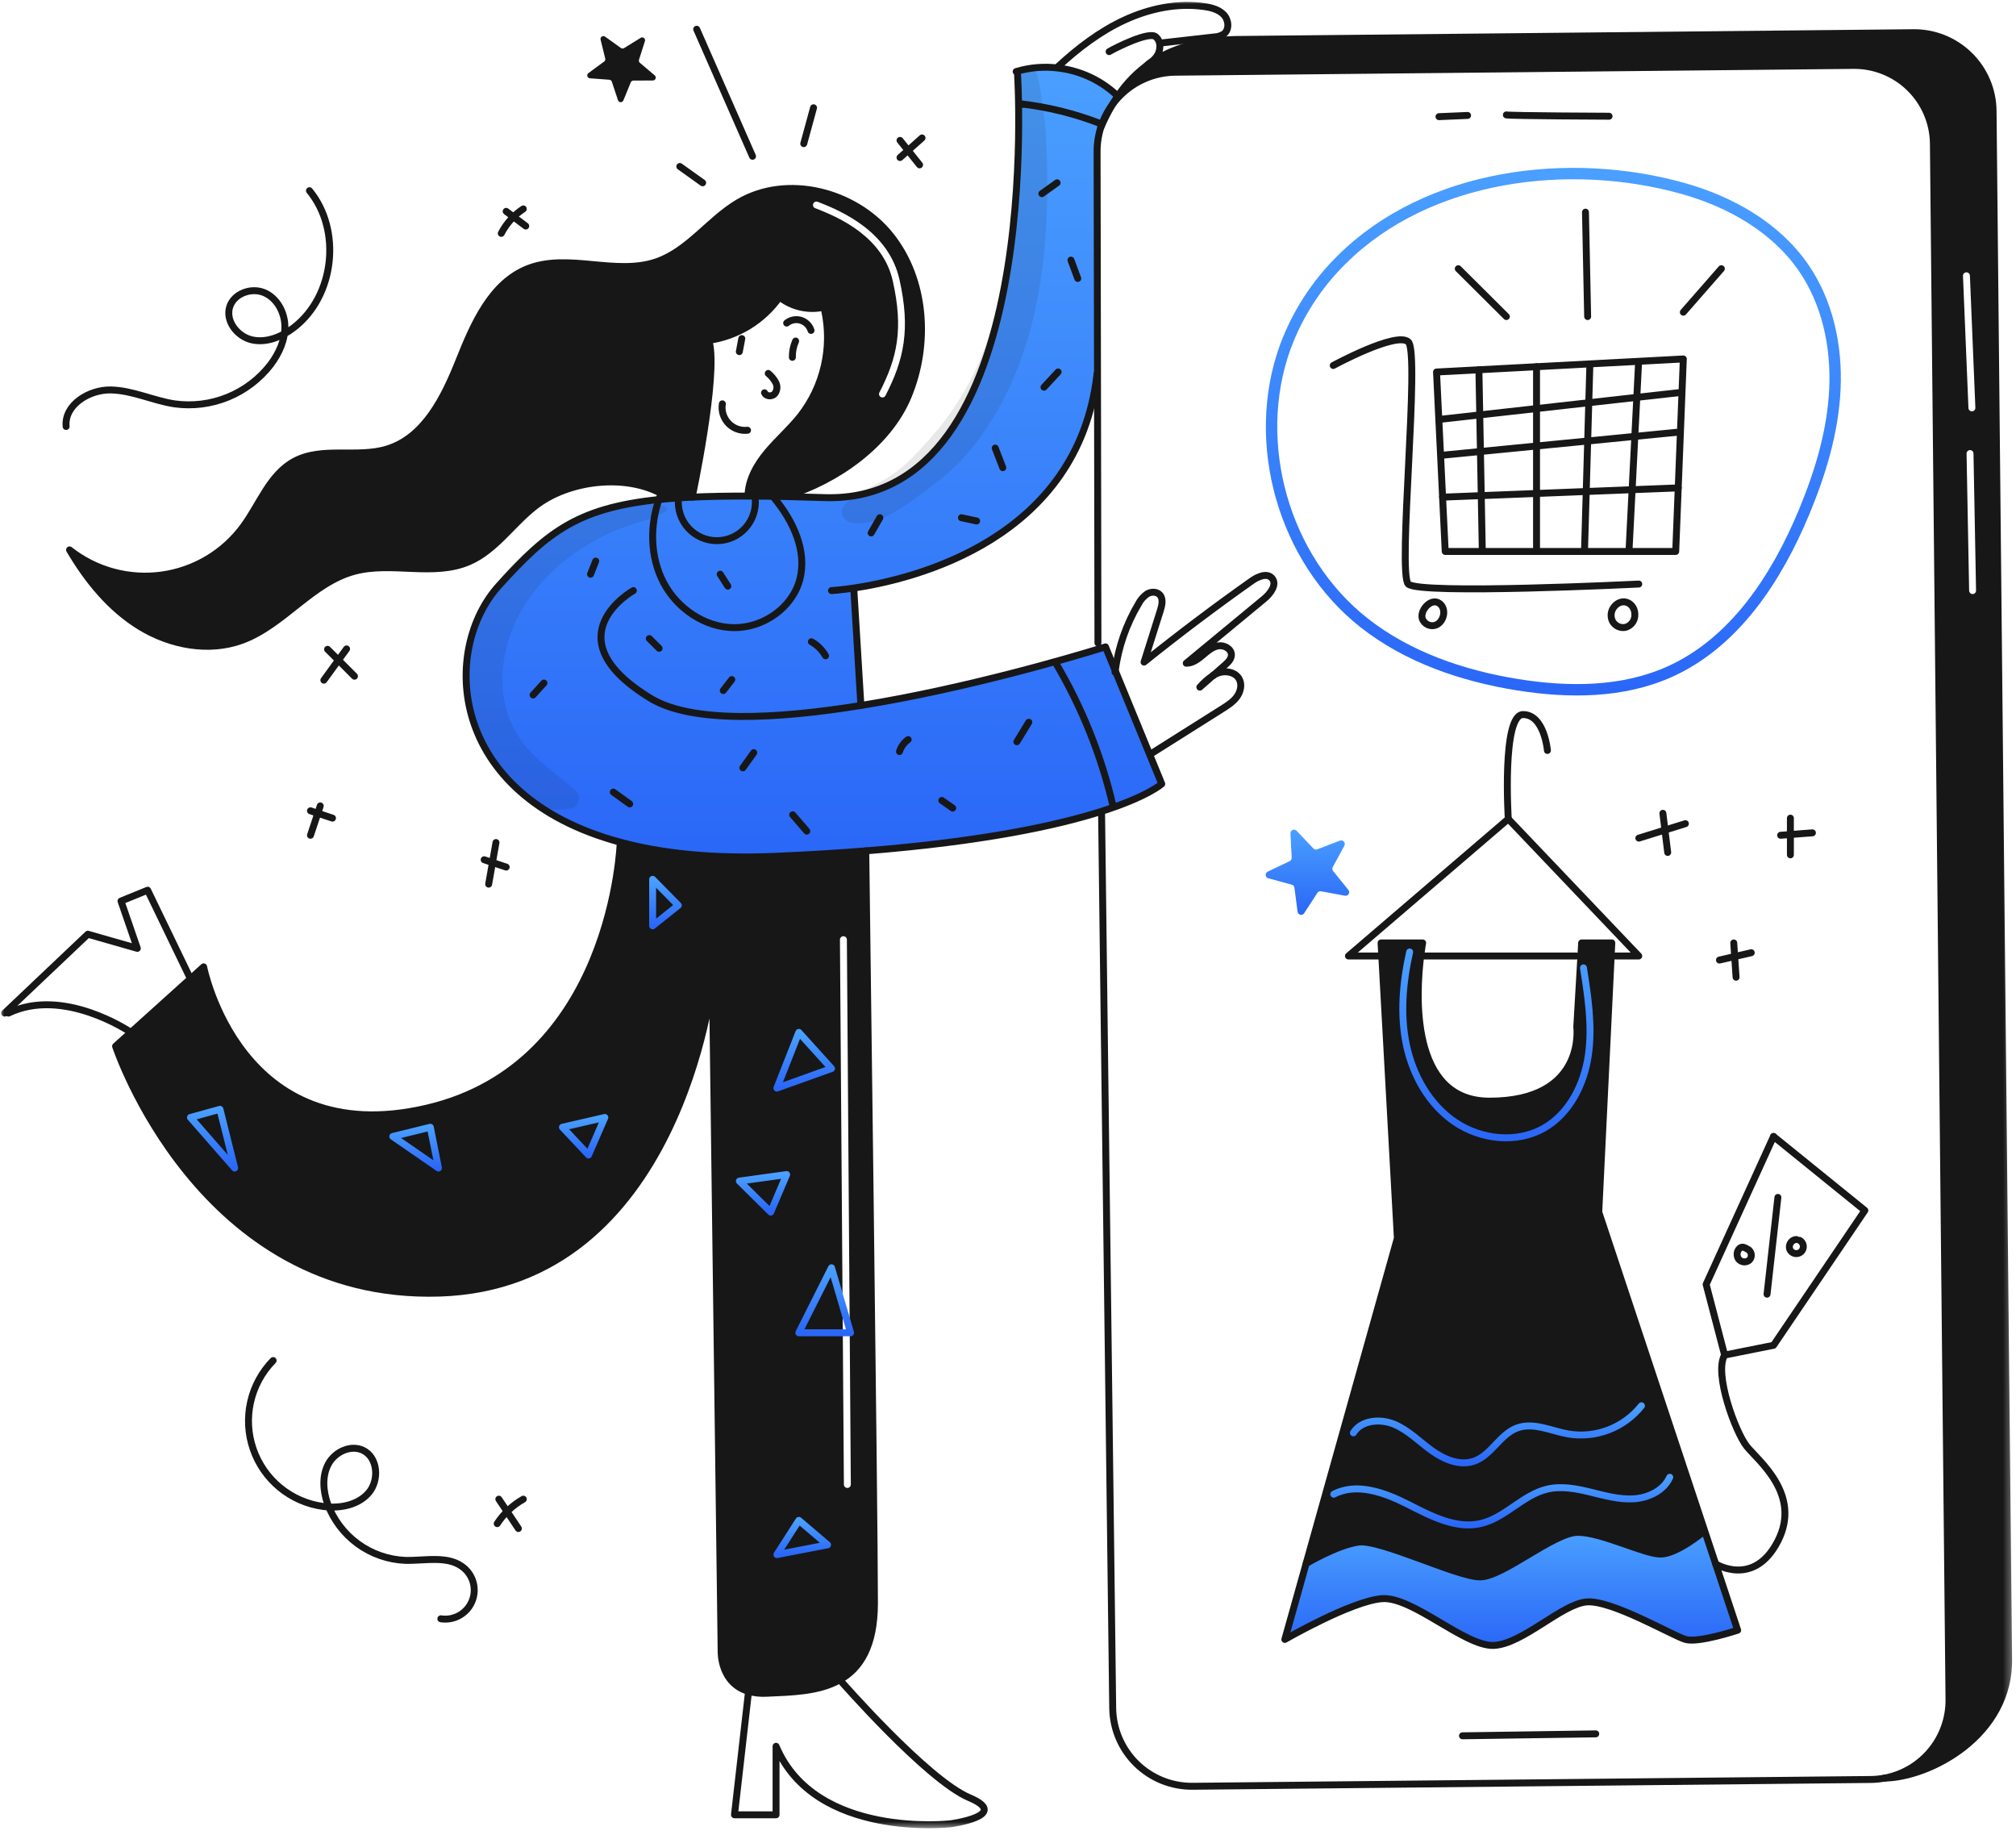 <svg width="233" height="212" viewBox="0 0 233 212" fill="none" xmlns="http://www.w3.org/2000/svg">
<mask id="mask0_1038_24215" style="mask-type:luminance" maskUnits="userSpaceOnUse" x="0" y="0" width="233" height="212">
<path d="M232.659 0H0V211.341H232.659V0Z" fill="white"/>
</mask>
<g mask="url(#mask0_1038_24215)">
<path fill-rule="evenodd" clip-rule="evenodd" d="M79.997 57.444C79.997 57.444 83.004 43.362 81.968 39.498L81.945 39.324C83.572 39.087 85.134 38.522 86.536 37.662C87.937 36.803 89.149 35.666 90.097 34.323C90.811 34.888 91.643 35.287 92.532 35.49C93.42 35.693 94.342 35.694 95.232 35.495L95.323 35.922C95.767 38.021 95.75 40.191 95.271 42.282C94.793 44.373 93.864 46.335 92.551 48.031C91.91 48.848 91.185 49.592 90.461 50.337C89.863 50.951 89.265 51.566 88.714 52.221C87.494 53.67 86.484 55.418 86.452 57.313V57.321C87.851 57.324 89.336 57.342 90.917 57.377L90.919 57.313C96.69 55.526 102.648 51.377 104.964 45.799C107.474 39.759 107.005 32.32 102.924 27.21C98.843 22.099 90.975 20.078 85.343 23.4C83.942 24.226 82.71 25.328 81.484 26.426C79.755 27.973 78.037 29.512 75.867 30.254C73.558 31.042 71.076 30.81 68.6 30.579C66.01 30.337 63.426 30.096 61.049 31.023C56.804 32.678 54.761 37.391 53.071 41.623C51.381 45.855 49.117 50.533 44.762 51.879C43.227 52.353 41.581 52.349 39.945 52.345C37.873 52.34 35.818 52.335 34.028 53.3C32.056 54.363 30.898 56.326 29.736 58.297C29.231 59.154 28.725 60.011 28.151 60.798C27.033 62.328 25.618 63.616 23.991 64.587C22.363 65.557 20.557 66.189 18.68 66.445C16.803 66.701 14.893 66.576 13.065 66.076C11.238 65.577 9.53 64.715 8.043 63.54C10.104 67.046 12.753 70.311 16.227 72.428C19.701 74.545 24.098 75.386 27.925 74.001C30.201 73.175 32.13 71.645 34.053 70.119C36.214 68.405 38.366 66.697 40.995 66.001C42.941 65.485 44.993 65.573 47.036 65.66C49.512 65.766 51.974 65.871 54.212 64.901C56.13 64.071 57.601 62.572 59.08 61.064C60.056 60.07 61.035 59.072 62.148 58.26C66.181 55.324 72.971 54.684 77.13 57.444L77.146 57.629C78.043 57.551 78.991 57.49 79.997 57.444ZM94.496 23.318C94.292 23.241 94.064 23.343 93.987 23.547C93.909 23.751 94.012 23.979 94.216 24.056C97.12 25.156 102.048 27.419 103.182 32.459C103.812 35.257 103.937 37.477 103.654 39.49C103.372 41.504 102.678 43.334 101.638 45.351C101.538 45.544 101.614 45.782 101.807 45.883C102.001 45.983 102.239 45.907 102.339 45.713C103.404 43.65 104.137 41.731 104.436 39.6C104.735 37.469 104.597 35.15 103.953 32.286C102.718 26.798 97.382 24.411 94.496 23.318Z" fill="#171717"/>
<path fill-rule="evenodd" clip-rule="evenodd" d="M13.359 120.889C13.359 120.889 23.036 150.292 50.805 149.414C78.575 148.533 82.345 113.352 82.345 113.352L83.348 190.879C83.348 190.879 83.258 194.513 86.553 195.444C87.228 195.626 87.929 195.696 88.627 195.653C88.844 195.643 89.063 195.633 89.284 195.624C91.895 195.512 94.795 195.387 97.065 194.101C99.398 192.785 101.067 190.24 101.067 185.226C101.067 174.959 100.071 98.88 100.064 98.316C96.867 98.573 93.389 98.786 89.599 98.946C82.401 99.25 76.484 98.612 71.686 97.314C71.686 97.314 70.909 123.028 49.297 128.053C27.684 133.078 23.538 111.717 23.538 111.717L22.013 113.092L15.135 119.287L13.359 120.889ZM97.879 108.576C97.877 108.354 97.697 108.176 97.475 108.178C97.254 108.179 97.076 108.36 97.077 108.581L97.533 171.531C97.534 171.752 97.715 171.931 97.936 171.929C98.158 171.927 98.335 171.747 98.334 171.526L97.879 108.576Z" fill="#171717"/>
<path d="M200.83 188.366C200.83 188.366 196.307 189.874 194.799 189.434C193.29 188.993 186.255 184.846 183.365 185.1C180.476 185.354 175.953 190 172.623 190.125C169.294 190.251 163.262 184.47 159.743 184.721C156.223 184.972 148.496 189.434 148.496 189.434L150.955 180.668C150.955 180.668 154.467 178.564 156.979 178.187C159.492 177.811 168.413 182.208 171.051 182.208C173.689 182.208 179.595 177.058 182.361 177.058C185.128 177.058 190.025 179.57 191.91 179.57C193.795 179.57 196.809 177.058 196.809 177.058L197.046 176.978L198.288 180.71L200.83 188.366Z" fill="url(#paint0_linear_1038_24215)"/>
<path d="M164.205 110.434C163.657 114.783 162.899 127.237 172.153 127.237C183.368 127.237 182.238 118.66 182.238 118.66L182.714 110.495L182.802 108.954H186.289L186.217 110.439L184.78 140.053L197.05 176.979L196.813 177.059C196.813 177.059 193.798 179.571 191.913 179.571C190.028 179.571 185.128 177.059 182.365 177.059C179.601 177.059 173.695 182.21 171.054 182.21C168.413 182.21 159.494 177.81 156.981 178.187C154.468 178.563 150.957 180.667 150.957 180.667L161.504 143.067L159.702 110.446L159.619 108.953H164.425C164.425 108.953 164.318 109.512 164.205 110.434Z" fill="#171717"/>
<path d="M79.996 57.444C81.921 57.353 84.06 57.312 86.45 57.321C87.849 57.324 89.333 57.342 90.914 57.377C92.287 57.407 93.733 57.447 95.253 57.497C120.979 58.346 117.589 8.306 117.589 8.306L117.567 8.234C119.088 7.792 120.682 7.664 122.253 7.857C124.747 8.141 127.089 9.199 128.95 10.884L129.201 11.081C128.971 11.415 128.751 11.759 128.541 12.115C127.388 13.701 126.777 15.617 126.798 17.578L126.843 43.147H126.798C124.648 62.332 105.645 66.911 98.663 67.952L98.679 68.064L99.499 81.516C111.795 79.535 124.211 75.837 127.127 74.94C127.546 74.812 127.767 74.742 127.767 74.742L128.894 77.49L132.862 87.15L134.269 90.576C134.269 90.576 132.686 92.039 127.249 93.764C122.17 95.377 113.725 97.222 100.062 98.314C96.866 98.57 93.386 98.784 89.598 98.944C82.399 99.249 76.482 98.61 71.684 97.312C51.599 91.891 51.033 74.974 57.652 67.674C63.356 61.38 66.87 58.508 77.144 57.626C78.041 57.551 78.989 57.489 79.996 57.444Z" fill="url(#paint1_linear_1038_24215)"/>
<path d="M117.589 8.306C117.589 8.306 120.98 58.346 95.253 57.497C93.731 57.447 92.285 57.407 90.914 57.377C89.333 57.342 87.849 57.324 86.45 57.321C84.06 57.313 81.921 57.353 79.996 57.444C78.989 57.489 78.042 57.551 77.144 57.628C66.87 58.509 63.356 61.382 57.652 67.676C51.033 74.976 51.599 91.894 71.684 97.314C76.482 98.612 82.399 99.25 89.598 98.946C93.388 98.786 96.866 98.572 100.062 98.316C113.725 97.224 122.17 95.379 127.25 93.766C132.686 92.041 134.269 90.578 134.269 90.578L132.862 87.152L128.894 77.492L127.767 74.744C127.767 74.744 127.546 74.814 127.127 74.942C124.211 75.839 111.795 79.537 99.499 81.518C89.683 83.102 79.945 83.588 75.18 80.682C63.589 73.614 73.201 68.242 73.201 68.242" stroke="#171717" stroke-width="0.801" stroke-linecap="round" stroke-linejoin="round"/>
<path d="M96.102 68.242C96.102 68.242 97.068 68.19 98.662 67.953C105.645 66.912 124.648 62.332 126.797 43.148" stroke="#171717" stroke-width="0.801" stroke-linecap="round" stroke-linejoin="round"/>
<path d="M99.499 81.518L98.68 68.066" stroke="#171717" stroke-width="0.801" stroke-linecap="round" stroke-linejoin="round"/>
<path d="M71.684 97.314C71.684 97.314 70.907 123.025 49.295 128.053C27.683 133.081 23.536 111.717 23.536 111.717L22.012 113.092L15.135 119.287L13.359 120.889C13.359 120.889 23.036 150.292 50.805 149.414C78.575 148.535 82.343 113.351 82.343 113.351L83.347 190.878C83.347 190.878 83.256 194.512 86.552 195.444C87.227 195.625 87.928 195.696 88.626 195.652C91.398 195.524 94.6 195.494 97.064 194.101C99.397 192.785 101.066 190.24 101.066 185.225C101.066 174.959 100.07 98.879 100.062 98.316V98.313" stroke="#171717" stroke-width="0.801" stroke-linecap="round" stroke-linejoin="round"/>
<path d="M0.539 117.058L0.771 116.839L10.151 107.947L15.871 109.581L13.986 104.116L17.064 102.86L22.009 113.092" stroke="#171717" stroke-width="0.801" stroke-linecap="round" stroke-linejoin="round"/>
<path d="M15.135 119.29L15.132 119.287C14.948 119.162 7.311 114.016 0.98 117.058" stroke="#171717" stroke-width="0.801" stroke-linecap="round" stroke-linejoin="round"/>
<path d="M97.062 194.104C97.062 194.104 107.126 205.644 112.026 207.716C116.925 209.788 109.86 210.733 109.86 210.733C109.86 210.733 94.216 212.523 89.693 201.78V209.694H84.887L86.489 195.663" stroke="#171717" stroke-width="0.801" stroke-linecap="round" stroke-linejoin="round"/>
<path d="M79.996 57.444C79.996 57.444 83.002 43.362 81.967 39.498" stroke="#171717" stroke-width="0.801" stroke-linecap="round" stroke-linejoin="round"/>
<path d="M217.851 205.449C219.951 205.041 221.842 203.91 223.194 202.253C224.547 200.596 225.276 198.517 225.255 196.378L223.453 16.61C223.428 14.185 222.441 11.869 220.709 10.171C218.977 8.474 216.642 7.534 214.217 7.558L135.849 8.343C134.648 8.354 133.461 8.602 132.356 9.073C131.251 9.543 130.25 10.227 129.409 11.085C128.568 11.942 127.905 12.957 127.457 14.072C127.009 15.186 126.785 16.378 126.797 17.578L126.843 43.148L126.895 74.294" stroke="#171717" stroke-width="0.801" stroke-linecap="round" stroke-linejoin="round"/>
<path d="M127.316 93.972L128.601 197.351C128.626 199.776 129.613 202.091 131.345 203.788C133.077 205.485 135.412 206.424 137.837 206.4L216.205 205.615C216.756 205.61 217.306 205.555 217.847 205.449" stroke="#171717" stroke-width="0.801" stroke-linecap="round" stroke-linejoin="round"/>
<path d="M217.846 205.449H217.851C222.901 205.396 232.43 200.589 232.142 191.494L230.351 12.775C230.319 10.358 229.328 8.051 227.596 6.364C225.864 4.676 223.533 3.746 221.115 3.777L142.746 4.562C141.929 4.581 141.155 4.632 140.415 4.712C137.334 5.056 134.899 5.95 132.934 7.291C131.463 8.311 130.197 9.597 129.2 11.083C128.971 11.416 128.751 11.761 128.541 12.116C128.05 12.953 127.611 13.82 127.227 14.712" stroke="#171717" stroke-width="0.801" stroke-linecap="round" stroke-linejoin="round"/>
<path d="M166.312 13.48L169.615 13.339" stroke="#171717" stroke-width="0.801" stroke-linecap="round" stroke-linejoin="round"/>
<path d="M174.098 13.277C174.584 13.387 185.967 13.43 185.967 13.43" stroke="#171717" stroke-width="0.801" stroke-linecap="round" stroke-linejoin="round"/>
<path d="M169.027 200.568L184.429 200.344" stroke="#171717" stroke-width="0.801" stroke-linecap="round" stroke-linejoin="round"/>
<path d="M186.712 110.463H189.399L174.32 94.629" stroke="#171717" stroke-width="0.801" stroke-linecap="round" stroke-linejoin="round"/>
<path d="M164.422 110.462H182.173" stroke="#171717" stroke-width="0.801" stroke-linecap="round" stroke-linejoin="round"/>
<path d="M178.843 86.712C178.843 86.712 178.488 82.567 176.027 82.567C173.566 82.567 174.32 94.629 174.32 94.629L155.848 110.462H159.428" stroke="#171717" stroke-width="0.801" stroke-linecap="round" stroke-linejoin="round"/>
<path d="M198.289 180.71L200.83 188.365C200.83 188.365 196.307 189.874 194.799 189.433C193.29 188.993 186.255 184.846 183.365 185.1C180.476 185.353 175.953 189.999 172.623 190.125C169.294 190.25 163.262 184.469 159.743 184.721C156.223 184.972 148.496 189.433 148.496 189.433L150.955 180.667L161.502 143.067L159.7 110.446L159.617 108.953H164.424C164.424 108.953 164.317 109.511 164.202 110.432C163.654 114.782 162.896 127.235 172.15 127.235C183.365 127.235 182.235 118.659 182.235 118.659L182.711 110.494L182.799 108.953H186.286L186.214 110.438L184.777 140.052L197.047 176.977L198.289 180.71Z" stroke="#171717" stroke-width="0.801" stroke-linecap="round" stroke-linejoin="round"/>
<path d="M196.811 177.058C196.811 177.058 193.797 179.57 191.911 179.57C190.026 179.57 185.127 177.058 182.363 177.058C179.6 177.058 173.693 182.208 171.052 182.208C168.411 182.208 159.494 177.81 156.981 178.187C154.468 178.564 150.957 180.668 150.957 180.668" stroke="#171717" stroke-width="0.801" stroke-linecap="round" stroke-linejoin="round"/>
<path d="M204.978 131.318L215.532 139.863L204.978 155.445L199.325 156.575C198.067 158.711 200.58 165.496 201.886 167.129C203.191 168.762 208.246 172.659 205.48 178.06C202.713 183.462 198.289 180.709 198.289 180.709" stroke="#171717" stroke-width="0.801" stroke-linecap="round" stroke-linejoin="round"/>
<path d="M204.976 131.318L197.188 148.407L199.324 156.575" stroke="#171717" stroke-width="0.801" stroke-linecap="round" stroke-linejoin="round"/>
<path d="M204.227 149.539L205.481 138.356" stroke="#171717" stroke-width="0.801" stroke-linecap="round" stroke-linejoin="round"/>
<path d="M154.09 42.232C154.09 42.232 161.38 38.273 162.76 39.498C164.139 40.723 161.505 66.231 162.76 67.486C164.014 68.741 189.4 67.486 189.4 67.486" stroke="#171717" stroke-width="0.801" stroke-linecap="round" stroke-linejoin="round"/>
<path d="M170.927 42.726L166.027 42.985L166.292 48.47L166.495 52.608L166.727 57.444L167.031 63.719H171.32H177.586H183.129H188.269H193.671L193.962 56.376L194.216 49.938L194.397 45.351L194.55 41.477L189.375 41.752L183.728 42.048L177.586 42.374L170.927 42.726Z" stroke="#171717" stroke-width="0.801" stroke-linecap="round" stroke-linejoin="round"/>
<path d="M171.318 63.719L171.198 57.268L171.102 52.171L171.024 47.941L170.926 42.727" stroke="#171717" stroke-width="0.801" stroke-linecap="round" stroke-linejoin="round"/>
<path d="M177.586 63.719V57.02V51.535V47.21V42.374" stroke="#171717" stroke-width="0.801" stroke-linecap="round" stroke-linejoin="round"/>
<path d="M183.129 63.719L183.329 56.793L183.497 50.959L183.623 46.534L183.743 42.374" stroke="#171717" stroke-width="0.801" stroke-linecap="round" stroke-linejoin="round"/>
<path d="M188.27 63.719L188.633 56.585L188.945 50.425L189.175 45.915L189.38 41.864" stroke="#171717" stroke-width="0.801" stroke-linecap="round" stroke-linejoin="round"/>
<path d="M166.727 57.444L171.199 57.268L177.586 57.02L183.329 56.792L188.632 56.584L193.962 56.376" stroke="#171717" stroke-width="0.801" stroke-linecap="round" stroke-linejoin="round"/>
<path d="M166.727 52.598L171.103 52.171L177.586 51.535L183.497 50.959L188.945 50.425L193.999 49.931" stroke="#171717" stroke-width="0.801" stroke-linecap="round" stroke-linejoin="round"/>
<path d="M166.293 48.47L171.024 47.941L177.585 47.209L183.622 46.534L189.173 45.914L194.268 45.346" stroke="#171717" stroke-width="0.801" stroke-linecap="round" stroke-linejoin="round"/>
<path d="M194.551 36.075L198.948 31.047" stroke="#171717" stroke-width="0.801" stroke-linecap="round" stroke-linejoin="round"/>
<path d="M183.493 36.578L183.242 24.514" stroke="#171717" stroke-width="0.801" stroke-linecap="round" stroke-linejoin="round"/>
<path d="M174.098 36.577L168.539 31.047" stroke="#171717" stroke-width="0.801" stroke-linecap="round" stroke-linejoin="round"/>
<path d="M140.214 78.043C140.403 77.926 140.603 77.829 140.812 77.754C141.669 77.452 142.779 77.657 143.217 78.451C143.57 79.091 143.383 79.922 142.954 80.512C142.525 81.102 141.889 81.508 141.27 81.898C138.544 83.617 135.816 85.338 133.086 87.059" stroke="#171717" stroke-width="0.801" stroke-linecap="round" stroke-linejoin="round"/>
<path d="M140.204 78.05C139.695 78.501 139.182 78.95 138.672 79.398C139.121 78.883 139.636 78.429 140.204 78.05Z" stroke="#171717" stroke-width="0.801" stroke-linecap="round" stroke-linejoin="round"/>
<path d="M140.203 78.05C140.206 78.047 140.21 78.044 140.213 78.044" stroke="#171717" stroke-width="0.801" stroke-linecap="round" stroke-linejoin="round"/>
<path d="M128.871 77.67C128.879 77.611 128.887 77.55 128.895 77.491C129.257 74.768 130.167 72.146 131.571 69.785C131.807 69.322 132.153 68.924 132.58 68.627C133.026 68.36 133.656 68.337 134.019 68.706C134.466 69.162 134.305 69.917 134.112 70.527C133.482 72.519 132.853 74.511 132.225 76.503C136.275 73.248 140.425 70.121 144.673 67.123C145.379 66.623 146.433 66.159 147.005 66.805C147.635 67.518 146.847 68.578 146.116 69.184C143.109 71.667 140.104 74.15 137.101 76.634C137.812 76.644 138.439 76.185 138.981 75.726C139.523 75.266 140.084 74.757 140.786 74.631C141.488 74.505 142.343 74.978 142.321 75.691C142.305 76.174 141.913 76.551 141.549 76.871C141.104 77.261 140.66 77.653 140.215 78.043" stroke="#171717" stroke-width="0.801" stroke-linecap="round" stroke-linejoin="round"/>
<path d="M117.445 8.268C117.485 8.255 117.526 8.244 117.566 8.234C119.086 7.792 120.68 7.664 122.252 7.857C124.746 8.141 127.088 9.199 128.948 10.884" stroke="#171717" stroke-width="0.801" stroke-linecap="round" stroke-linejoin="round"/>
<path d="M122.27 7.708C124.587 5.567 127.126 3.623 129.994 2.304C132.862 0.985 136.079 0.309 139.203 0.763C140.026 0.883 140.885 1.108 141.449 1.716C142.012 2.325 142.108 3.423 141.446 3.924C141.121 4.133 140.746 4.251 140.36 4.267L140.282 4.275C138.298 4.499 136.314 4.724 134.33 4.95" stroke="#171717" stroke-width="0.801" stroke-linecap="round" stroke-linejoin="round"/>
<path d="M128.188 5.965C129.058 5.46 132.769 3.612 133.56 4.237C133.804 4.435 133.968 4.715 134.022 5.025C134.068 5.302 134.057 5.586 133.988 5.858C133.92 6.13 133.796 6.386 133.624 6.608C133.42 6.864 133.177 7.085 132.903 7.262C132.432 7.553 132.113 8.231 131.594 8.422" stroke="#171717" stroke-width="0.801" stroke-linecap="round" stroke-linejoin="round"/>
<path d="M86.397 49.714C85.991 49.759 85.58 49.71 85.197 49.571C84.813 49.431 84.467 49.205 84.185 48.909C83.903 48.614 83.694 48.257 83.572 47.867C83.451 47.477 83.422 47.064 83.487 46.661" stroke="#171717" stroke-width="0.801" stroke-linecap="round" stroke-linejoin="round"/>
<path d="M88.789 43.148C89.148 43.443 89.445 43.806 89.662 44.216C89.768 44.422 89.811 44.656 89.787 44.886C89.762 45.118 89.67 45.336 89.523 45.516C89.203 45.85 88.538 45.812 88.359 45.385" stroke="#171717" stroke-width="0.801" stroke-linecap="round" stroke-linejoin="round"/>
<path d="M91.579 41.289C91.563 40.641 91.692 39.997 91.956 39.404" stroke="#171717" stroke-width="0.801" stroke-linecap="round" stroke-linejoin="round"/>
<path d="M85.449 40.631C85.545 40.126 85.64 39.623 85.732 39.122" stroke="#171717" stroke-width="0.801" stroke-linecap="round" stroke-linejoin="round"/>
<path d="M93.734 38.181C93.648 37.904 93.495 37.653 93.288 37.449C93.082 37.244 92.829 37.094 92.552 37.01C92.274 36.926 91.98 36.911 91.695 36.967C91.41 37.023 91.144 37.147 90.918 37.33" stroke="#171717" stroke-width="0.801" stroke-linecap="round" stroke-linejoin="round"/>
<path d="M86.449 57.313C86.481 55.418 87.491 53.671 88.711 52.221C89.931 50.772 91.378 49.522 92.548 48.032C93.861 46.336 94.79 44.374 95.268 42.283C95.747 40.192 95.764 38.022 95.32 35.923" stroke="#171717" stroke-width="0.801" stroke-linecap="round" stroke-linejoin="round"/>
<path d="M90.915 57.313C96.686 55.526 102.645 51.377 104.96 45.799C107.47 39.76 107.003 32.321 102.92 27.21C98.838 22.099 90.972 20.078 85.339 23.4C81.962 25.392 79.572 28.986 75.863 30.254C71.139 31.867 65.695 29.21 61.045 31.023C56.8 32.678 54.757 37.392 53.067 41.623C51.377 45.855 49.113 50.534 44.758 51.879C41.281 52.953 37.228 51.572 34.024 53.3C31.196 54.825 30.043 58.203 28.147 60.798C27.029 62.328 25.614 63.617 23.987 64.587C22.36 65.557 20.553 66.189 18.676 66.445C16.799 66.701 14.889 66.576 13.062 66.077C11.234 65.578 9.526 64.715 8.039 63.54C10.1 67.046 12.746 70.315 16.224 72.429C19.702 74.544 24.096 75.388 27.922 74.002C32.755 72.25 36.023 67.319 40.992 66.002C45.296 64.862 50.125 66.673 54.209 64.902C57.392 63.524 59.344 60.304 62.145 58.262C66.179 55.324 72.97 54.684 77.127 57.446" stroke="#171717" stroke-width="0.801" stroke-linecap="round" stroke-linejoin="round"/>
<path d="M79.828 39.434C80.534 39.463 81.241 39.427 81.94 39.325C83.567 39.088 85.129 38.523 86.531 37.663C87.933 36.804 89.144 35.667 90.092 34.324C90.807 34.889 91.638 35.288 92.527 35.491C93.415 35.694 94.338 35.695 95.227 35.496C96.4 35.266 97.474 34.681 98.303 33.819" stroke="#171717" stroke-width="0.801" stroke-linecap="round" stroke-linejoin="round"/>
<path d="M164.402 71.543C164.507 71.793 164.692 72.002 164.928 72.137C165.164 72.272 165.438 72.325 165.708 72.288C166.813 72.127 167.313 70.394 166.354 69.716C165.382 69.025 164.034 70.573 164.402 71.543Z" stroke="#171717" stroke-width="0.801" stroke-linecap="round" stroke-linejoin="round"/>
<path d="M186.526 70.146C186.347 70.378 186.237 70.656 186.21 70.948C186.183 71.241 186.239 71.534 186.371 71.796C186.514 72.052 186.733 72.257 186.997 72.382C187.262 72.507 187.56 72.546 187.848 72.493C188.141 72.416 188.404 72.251 188.6 72.02C188.795 71.788 188.915 71.502 188.943 71.201C189.082 69.708 187.493 68.912 186.526 70.146Z" stroke="#171717" stroke-width="0.801" stroke-linecap="round" stroke-linejoin="round"/>
<path d="M207.616 143.225C207.505 143.225 207.397 143.251 207.298 143.299C207.111 143.39 206.964 143.544 206.881 143.734C206.798 143.924 206.786 144.138 206.847 144.336C206.895 144.459 206.973 144.569 207.073 144.656C207.173 144.743 207.293 144.804 207.422 144.834C207.551 144.864 207.686 144.862 207.814 144.828C207.942 144.795 208.061 144.73 208.158 144.641C208.256 144.551 208.331 144.439 208.375 144.314C208.42 144.189 208.433 144.055 208.415 143.924C208.396 143.793 208.346 143.668 208.268 143.561C208.19 143.453 208.087 143.366 207.968 143.308" stroke="#171717" stroke-width="0.801" stroke-linecap="round" stroke-linejoin="round"/>
<path d="M202.112 144.42C201.719 144.188 201.364 143.94 201.038 144.26C200.879 144.424 200.783 144.639 200.768 144.867C200.753 145.095 200.819 145.321 200.955 145.504C201.104 145.678 201.314 145.787 201.542 145.807C201.77 145.827 201.997 145.756 202.173 145.611C202.253 145.532 202.315 145.437 202.356 145.332C202.396 145.227 202.415 145.114 202.409 145.002C202.403 144.889 202.373 144.779 202.322 144.679C202.271 144.579 202.199 144.491 202.112 144.42Z" stroke="#171717" stroke-width="0.801" stroke-linecap="round" stroke-linejoin="round"/>
<path d="M118.154 12.074L117.816 11.981C121.046 12.338 124.215 13.119 127.241 14.304" stroke="#171717" stroke-width="0.801" stroke-linecap="round" stroke-linejoin="round"/>
<path d="M128.635 93.109C127.277 87.288 125.037 81.71 121.992 76.567" stroke="#171717" stroke-width="0.801" stroke-linecap="round" stroke-linejoin="round"/>
<path d="M78.418 57.56C78.354 58.18 78.42 58.807 78.614 59.4C78.807 59.993 79.123 60.539 79.54 61.003C79.958 61.466 80.468 61.836 81.038 62.09C81.608 62.344 82.224 62.475 82.848 62.475C83.472 62.475 84.089 62.344 84.659 62.09C85.229 61.836 85.739 61.466 86.156 61.003C86.574 60.539 86.89 59.993 87.083 59.4C87.276 58.807 87.343 58.18 87.278 57.56" stroke="#171717" stroke-width="0.801" stroke-linecap="round" stroke-linejoin="round"/>
<path d="M76.248 57.45C75.078 60.629 75.112 64.308 76.683 67.309C78.254 70.31 81.444 72.496 84.831 72.525C88.218 72.555 91.585 70.225 92.439 66.947C93.298 63.652 91.665 60.191 89.493 57.568" stroke="#171717" stroke-width="0.801" stroke-linecap="round" stroke-linejoin="round"/>
<path d="M96.103 123.466L92.327 119.289L89.789 125.727L96.103 123.466Z" stroke="url(#paint2_linear_1038_24215)" stroke-width="0.801" stroke-linecap="round" stroke-linejoin="round"/>
<path d="M69.904 129.12L68.019 133.455L65.004 130.251L69.904 129.12Z" stroke="url(#paint3_linear_1038_24215)" stroke-width="0.801" stroke-linecap="round" stroke-linejoin="round"/>
<path d="M49.733 130.251L50.676 134.963L45.398 131.319L49.733 130.251Z" stroke="url(#paint4_linear_1038_24215)" stroke-width="0.801" stroke-linecap="round" stroke-linejoin="round"/>
<path d="M95.648 178.502L92.327 175.675L89.789 179.633L95.648 178.502Z" stroke="url(#paint5_linear_1038_24215)" stroke-width="0.801" stroke-linecap="round" stroke-linejoin="round"/>
<path d="M96.1 146.488L98.305 154H92.324L96.1 146.488Z" stroke="url(#paint6_linear_1038_24215)" stroke-width="0.801" stroke-linecap="round" stroke-linejoin="round"/>
<path d="M90.918 135.718L85.453 136.472L89.074 140.053L90.918 135.718Z" stroke="url(#paint7_linear_1038_24215)" stroke-width="0.801" stroke-linecap="round" stroke-linejoin="round"/>
<path d="M78.395 104.612L75.43 106.979V101.603L78.395 104.612Z" stroke="url(#paint8_linear_1038_24215)" stroke-width="0.801" stroke-linecap="round" stroke-linejoin="round"/>
<path d="M27.119 134.964L25.423 128.179L22.012 129.121L27.119 134.964Z" stroke="url(#paint9_linear_1038_24215)" stroke-width="0.801" stroke-linecap="round" stroke-linejoin="round"/>
<path d="M124.564 32.178L123.777 30.054" stroke="#171717" stroke-width="0.801" stroke-linecap="round" stroke-linejoin="round"/>
<path d="M120.414 22.378L122.173 21.122" stroke="#171717" stroke-width="0.801" stroke-linecap="round" stroke-linejoin="round"/>
<path d="M122.294 42.98L120.66 44.74" stroke="#171717" stroke-width="0.801" stroke-linecap="round" stroke-linejoin="round"/>
<path d="M115.897 54.04L115.023 51.776" stroke="#171717" stroke-width="0.801" stroke-linecap="round" stroke-linejoin="round"/>
<path d="M112.876 60.199L111.117 59.822" stroke="#171717" stroke-width="0.801" stroke-linecap="round" stroke-linejoin="round"/>
<path d="M100.684 61.58L101.69 59.821" stroke="#171717" stroke-width="0.801" stroke-linecap="round" stroke-linejoin="round"/>
<path d="M95.414 75.779C95.027 75.097 94.461 74.534 93.777 74.149" stroke="#171717" stroke-width="0.801" stroke-linecap="round" stroke-linejoin="round"/>
<path d="M83.59 79.793L84.576 78.522" stroke="#171717" stroke-width="0.801" stroke-linecap="round" stroke-linejoin="round"/>
<path d="M76.178 74.91L75.043 73.783" stroke="#171717" stroke-width="0.801" stroke-linecap="round" stroke-linejoin="round"/>
<path d="M68.25 66.35L68.853 64.832" stroke="#171717" stroke-width="0.801" stroke-linecap="round" stroke-linejoin="round"/>
<path d="M84.118 67.728L83.234 66.349" stroke="#171717" stroke-width="0.801" stroke-linecap="round" stroke-linejoin="round"/>
<path d="M61.609 80.305L62.866 78.923" stroke="#171717" stroke-width="0.801" stroke-linecap="round" stroke-linejoin="round"/>
<path d="M72.778 92.89L70.883 91.523" stroke="#171717" stroke-width="0.801" stroke-linecap="round" stroke-linejoin="round"/>
<path d="M85.859 88.723L87.116 86.964" stroke="#171717" stroke-width="0.801" stroke-linecap="round" stroke-linejoin="round"/>
<path d="M93.247 96.034L91.617 94.147" stroke="#171717" stroke-width="0.801" stroke-linecap="round" stroke-linejoin="round"/>
<path d="M103.957 86.838C104.134 86.281 104.487 85.797 104.962 85.456" stroke="#171717" stroke-width="0.801" stroke-linecap="round" stroke-linejoin="round"/>
<path d="M110.108 93.372L108.852 92.492" stroke="#171717" stroke-width="0.801" stroke-linecap="round" stroke-linejoin="round"/>
<path d="M117.523 85.707L118.906 83.445" stroke="#171717" stroke-width="0.801" stroke-linecap="round" stroke-linejoin="round"/>
<path d="M154.152 172.655C156.803 171.275 160.025 172.457 162.69 173.807C165.356 175.158 168.26 176.724 171.167 176.035C173.974 175.371 175.995 172.742 178.799 172.072C180.449 171.677 182.178 172.01 183.826 172.414C185.475 172.817 187.14 173.294 188.833 173.184C190.525 173.074 192.288 172.24 192.982 170.693" stroke="url(#paint10_linear_1038_24215)" stroke-width="0.801" stroke-linecap="round" stroke-linejoin="round"/>
<path d="M156.418 165.564C157.349 164.07 159.544 163.897 161.165 164.585C162.785 165.272 164.045 166.582 165.472 167.611C166.9 168.641 168.739 169.418 170.397 168.825C172.371 168.119 173.359 165.743 175.323 165.007C177.214 164.297 179.256 165.336 181.244 165.693C182.818 165.955 184.434 165.791 185.923 165.218C187.412 164.644 188.721 163.683 189.713 162.434" stroke="url(#paint11_linear_1038_24215)" stroke-width="0.801" stroke-linecap="round" stroke-linejoin="round"/>
<path d="M162.923 109.996C162.133 113.521 161.801 117.209 162.545 120.744C163.29 124.279 165.2 127.66 168.197 129.678C171.193 131.695 175.328 132.143 178.461 130.346C181.403 128.659 183.08 125.306 183.572 121.95C184.063 118.594 183.536 115.182 183.009 111.832" stroke="url(#paint12_linear_1038_24215)" stroke-width="0.801" stroke-linecap="round" stroke-linejoin="round"/>
<path d="M148.557 40.061C144.52 51.156 148.356 64.637 157.629 71.945C162.7 75.941 169.02 78.094 175.394 79.117C181.269 80.061 187.495 80.059 192.928 77.634C200.465 74.27 205.34 66.788 208.509 59.166C210.397 54.625 211.847 49.84 212.071 44.928C212.296 40.016 211.222 34.945 208.423 30.9C205.207 26.252 199.973 23.309 194.531 21.78C181.447 18.104 165.075 20.064 155.071 30C152.188 32.836 149.964 36.27 148.557 40.061Z" stroke="url(#paint13_linear_1038_24215)" stroke-width="1.316" stroke-linecap="round" stroke-linejoin="round"/>
<path fill-rule="evenodd" clip-rule="evenodd" d="M232.142 191.496C232.432 200.591 222.901 205.397 217.851 205.45C219.951 205.042 221.842 203.912 223.194 202.254C224.547 200.597 225.277 198.519 225.255 196.38L223.453 16.611C223.428 14.186 222.442 11.87 220.71 10.173C218.978 8.475 216.642 7.535 214.217 7.56L135.85 8.343C134.422 8.356 133.016 8.704 131.747 9.36C130.478 10.015 129.381 10.959 128.543 12.116C128.754 11.761 128.974 11.417 129.203 11.083C130.199 9.597 131.464 8.31 132.934 7.29C134.899 5.95 137.334 5.055 140.416 4.711C141.155 4.632 141.93 4.579 142.747 4.561L221.115 3.776C223.533 3.745 225.864 4.675 227.596 6.363C229.328 8.05 230.319 10.357 230.351 12.775L232.142 191.496ZM227.256 31.465C227.477 31.456 227.663 31.627 227.673 31.848L228.304 47.113C228.313 47.334 228.142 47.521 227.921 47.53C227.699 47.539 227.513 47.367 227.504 47.146L226.872 31.881C226.863 31.66 227.035 31.474 227.256 31.465ZM228.087 52.401C228.083 52.18 227.9 52.004 227.679 52.008C227.458 52.013 227.281 52.195 227.286 52.416L227.583 68.25C227.587 68.471 227.769 68.647 227.991 68.643C228.212 68.639 228.388 68.456 228.383 68.235L228.087 52.401Z" fill="#171717"/>
<path d="M104.02 18.201L106.564 15.94" stroke="#171717" stroke-width="0.801" stroke-linecap="round" stroke-linejoin="round"/>
<path d="M106.281 19.049L104.02 16.222" stroke="#171717" stroke-width="0.801" stroke-linecap="round" stroke-linejoin="round"/>
<path d="M60.762 26.117L58.5 24.421" stroke="#171717" stroke-width="0.801" stroke-linecap="round" stroke-linejoin="round"/>
<path d="M57.934 26.965C58.526 25.82 59.402 24.847 60.478 24.138" stroke="#171717" stroke-width="0.801" stroke-linecap="round" stroke-linejoin="round"/>
<path d="M40.969 78.136L37.859 75.026" stroke="#171717" stroke-width="0.801" stroke-linecap="round" stroke-linejoin="round"/>
<path d="M37.43 78.595L40.056 74.98" stroke="#171717" stroke-width="0.801" stroke-linecap="round" stroke-linejoin="round"/>
<path d="M58.502 100.189L55.957 99.341" stroke="#171717" stroke-width="0.801" stroke-linecap="round" stroke-linejoin="round"/>
<path d="M57.324 97.353L56.477 102.16" stroke="#171717" stroke-width="0.801" stroke-linecap="round" stroke-linejoin="round"/>
<path d="M38.427 94.534L35.883 93.686" stroke="#171717" stroke-width="0.801" stroke-linecap="round" stroke-linejoin="round"/>
<path d="M35.883 96.514L37.014 93.121" stroke="#171717" stroke-width="0.801" stroke-linecap="round" stroke-linejoin="round"/>
<path d="M35.766 22.034C39.515 26.598 38.661 34.207 33.992 37.825C32.621 38.888 30.864 39.639 29.167 39.282C27.469 38.926 26.037 37.133 26.543 35.474C27.014 33.93 29.013 33.19 30.506 33.802C32 34.414 32.896 36.069 32.925 37.682C32.954 39.296 32.241 40.848 31.27 42.137C29.983 43.803 28.278 45.099 26.328 45.893C24.378 46.688 22.254 46.954 20.168 46.664C17.682 46.285 15.329 45.109 12.815 45.058C10.301 45.007 7.416 46.774 7.641 49.279" stroke="#171717" stroke-width="0.801" stroke-linecap="round" stroke-linejoin="round"/>
<path d="M31.567 157.209C30.273 158.53 29.372 160.185 28.964 161.989C28.556 163.793 28.658 165.674 29.259 167.424C29.859 169.173 30.934 170.721 32.364 171.894C33.794 173.067 35.521 173.82 37.354 174.067C39.244 174.323 41.363 173.936 42.608 172.492C43.854 171.049 43.682 168.413 41.965 167.584C40.538 166.894 38.709 167.758 37.956 169.152C37.203 170.547 37.337 172.273 37.862 173.768C38.549 175.619 39.767 177.227 41.364 178.389C42.961 179.55 44.866 180.215 46.839 180.298C49.192 180.356 51.888 179.664 53.662 181.212C54.209 181.689 54.586 182.33 54.736 183.04C54.887 183.75 54.804 184.489 54.498 185.147C54.192 185.805 53.681 186.346 53.042 186.689C52.402 187.032 51.668 187.158 50.951 187.047" stroke="#171717" stroke-width="0.801" stroke-linecap="round" stroke-linejoin="round"/>
<path d="M57.465 176.052C58.233 174.884 59.266 173.915 60.481 173.225" stroke="#171717" stroke-width="0.801" stroke-linecap="round" stroke-linejoin="round"/>
<path d="M59.914 176.617L57.652 173.225" stroke="#171717" stroke-width="0.801" stroke-linecap="round" stroke-linejoin="round"/>
<path d="M192.746 98.498L192.188 93.974" stroke="#171717" stroke-width="0.801" stroke-linecap="round" stroke-linejoin="round"/>
<path d="M189.41 96.844L194.79 95.173" stroke="#171717" stroke-width="0.801" stroke-linecap="round" stroke-linejoin="round"/>
<path d="M198.727 110.932L202.402 110.084" stroke="#171717" stroke-width="0.801" stroke-linecap="round" stroke-linejoin="round"/>
<path d="M200.647 112.915L200.379 108.956" stroke="#171717" stroke-width="0.801" stroke-linecap="round" stroke-linejoin="round"/>
<path d="M209.472 96.231L205.797 96.514" stroke="#171717" stroke-width="0.801" stroke-linecap="round" stroke-linejoin="round"/>
<path d="M206.926 98.774V94.534" stroke="#171717" stroke-width="0.801" stroke-linecap="round" stroke-linejoin="round"/>
<path d="M92.894 16.599L94.026 12.452" stroke="#171717" stroke-width="0.801" stroke-linecap="round" stroke-linejoin="round"/>
<path d="M86.974 18.059L80.519 3.378" stroke="#171717" stroke-width="0.801" stroke-linecap="round" stroke-linejoin="round"/>
<path d="M81.209 21.122L78.57 19.237" stroke="#171717" stroke-width="0.801" stroke-linecap="round" stroke-linejoin="round"/>
<path d="M73.953 7.257L75.672 8.712C75.724 8.756 75.761 8.815 75.779 8.881C75.796 8.947 75.793 9.016 75.77 9.08C75.746 9.144 75.704 9.199 75.649 9.238C75.593 9.277 75.527 9.299 75.459 9.299L73.207 9.31C73.141 9.311 73.076 9.331 73.022 9.367C72.968 9.404 72.925 9.456 72.9 9.517L72.047 11.602C72.021 11.665 71.977 11.718 71.92 11.755C71.863 11.792 71.796 11.81 71.728 11.808C71.66 11.806 71.594 11.783 71.54 11.742C71.486 11.701 71.445 11.645 71.424 11.58L70.716 9.441C70.696 9.379 70.657 9.324 70.605 9.284C70.553 9.243 70.491 9.219 70.425 9.214L68.179 9.047C68.111 9.042 68.047 9.016 67.994 8.973C67.941 8.93 67.903 8.872 67.884 8.807C67.865 8.741 67.867 8.672 67.889 8.608C67.911 8.543 67.952 8.487 68.007 8.447L69.823 7.114C69.876 7.075 69.916 7.021 69.938 6.959C69.961 6.898 69.965 6.83 69.949 6.766L69.414 4.58C69.397 4.514 69.402 4.444 69.426 4.381C69.451 4.317 69.494 4.263 69.55 4.225C69.607 4.187 69.673 4.167 69.742 4.168C69.809 4.169 69.876 4.191 69.931 4.23L71.76 5.545C71.813 5.583 71.877 5.605 71.942 5.607C72.008 5.609 72.072 5.592 72.128 5.558L74.044 4.374C74.102 4.338 74.169 4.32 74.237 4.323C74.305 4.327 74.37 4.351 74.424 4.393C74.478 4.434 74.517 4.492 74.538 4.557C74.558 4.622 74.558 4.691 74.537 4.756L73.853 6.902C73.833 6.964 73.832 7.031 73.849 7.094C73.867 7.158 73.903 7.214 73.953 7.257Z" fill="#171717"/>
<path d="M154.076 100.644L155.841 102.829C155.894 102.895 155.926 102.975 155.932 103.06C155.938 103.144 155.918 103.229 155.874 103.301C155.831 103.374 155.766 103.432 155.689 103.467C155.612 103.502 155.526 103.512 155.443 103.497L152.682 102.985C152.602 102.97 152.518 102.98 152.443 103.012C152.368 103.044 152.304 103.098 152.259 103.167L150.727 105.52C150.681 105.591 150.613 105.646 150.535 105.678C150.457 105.71 150.37 105.717 150.287 105.698C150.205 105.679 150.13 105.635 150.073 105.573C150.016 105.51 149.979 105.431 149.968 105.347L149.603 102.564C149.592 102.483 149.557 102.407 149.503 102.345C149.449 102.283 149.378 102.239 149.299 102.218L146.588 101.488C146.506 101.466 146.433 101.42 146.379 101.355C146.324 101.29 146.291 101.21 146.283 101.126C146.275 101.041 146.293 100.957 146.336 100.883C146.377 100.809 146.441 100.75 146.517 100.714L149.052 99.505C149.126 99.47 149.188 99.414 149.23 99.344C149.272 99.273 149.293 99.192 149.289 99.11L149.144 96.306C149.14 96.222 149.162 96.138 149.206 96.066C149.251 95.994 149.317 95.937 149.395 95.904C149.473 95.87 149.559 95.862 149.642 95.879C149.725 95.896 149.801 95.938 149.859 95.999L151.792 98.036C151.848 98.096 151.921 98.137 152.001 98.155C152.081 98.173 152.164 98.167 152.241 98.138L154.863 97.134C154.942 97.104 155.029 97.099 155.111 97.119C155.193 97.14 155.267 97.185 155.323 97.248C155.379 97.312 155.414 97.391 155.424 97.476C155.433 97.56 155.416 97.645 155.376 97.719L154.036 100.187C153.997 100.259 153.98 100.34 153.987 100.422C153.994 100.503 154.025 100.581 154.076 100.644Z" fill="url(#paint14_linear_1038_24215)"/>
<g opacity="0.1">
<path d="M118.062 8.703C117.769 9.999 117.819 11.335 117.645 12.647C117.501 13.972 117.429 15.303 117.429 16.636C117.361 19.365 117.285 22.097 117.066 24.819C116.695 29.685 115.728 34.487 114.186 39.117C112.792 43.311 110.566 47.181 107.643 50.497C106.199 52.119 104.853 53.676 103.037 54.905C101.293 56.086 99.158 56.77 97.668 58.285C96.835 59.134 97.523 60.306 98.558 60.433C102.01 60.858 105.484 57.775 108.066 55.869C110.998 53.703 113.253 50.906 115.089 47.756C119.356 40.439 120.771 32.159 121.011 23.798C121.085 21.237 121.045 18.681 120.911 16.124C120.873 14.959 120.759 13.797 120.572 12.647C120.335 11.348 120.271 9.973 119.891 8.703C119.633 7.842 118.272 7.755 118.059 8.703H118.062Z" fill="#171717"/>
</g>
<g opacity="0.1">
<path d="M76.909 58.538C75.334 57.975 73.441 58.422 71.839 58.702C69.924 59.058 68.054 59.624 66.263 60.389C62.728 61.862 59.669 64.283 57.422 67.384C53.11 73.348 52.299 81.623 56.493 87.877C57.552 89.501 58.906 90.912 60.485 92.037C61.28 92.617 62.163 93.065 63.1 93.366C64.146 93.675 65.004 93.546 66.041 93.39C66.922 93.259 67.201 91.943 66.57 91.39C63.923 89.071 60.969 87.301 59.321 84.04C57.661 80.753 57.773 77.02 58.903 73.587C60.117 69.894 62.735 66.647 65.833 64.343C67.462 63.14 69.22 62.122 71.073 61.306C72.937 60.473 75.278 60.177 76.977 59.057C77.024 59.028 77.061 58.986 77.085 58.936C77.108 58.886 77.117 58.83 77.109 58.776C77.102 58.721 77.08 58.67 77.044 58.628C77.009 58.586 76.962 58.554 76.909 58.538V58.538Z" fill="#171717"/>
</g>
</g>
<defs>
<linearGradient id="paint0_linear_1038_24215" x1="174.663" y1="176.978" x2="174.663" y2="190.127" gradientUnits="userSpaceOnUse">
<stop stop-color="#4A9FFF"/>
<stop offset="1" stop-color="#2A67F7"/>
</linearGradient>
<linearGradient id="paint1_linear_1038_24215" x1="94.07" y1="7.769" x2="94.07" y2="99.019" gradientUnits="userSpaceOnUse">
<stop stop-color="#4A9FFF"/>
<stop offset="1" stop-color="#2A67F7"/>
</linearGradient>
<linearGradient id="paint2_linear_1038_24215" x1="92.946" y1="119.289" x2="92.946" y2="125.727" gradientUnits="userSpaceOnUse">
<stop stop-color="#4A9FFF"/>
<stop offset="1" stop-color="#2A67F7"/>
</linearGradient>
<linearGradient id="paint3_linear_1038_24215" x1="67.454" y1="129.12" x2="67.454" y2="133.455" gradientUnits="userSpaceOnUse">
<stop stop-color="#4A9FFF"/>
<stop offset="1" stop-color="#2A67F7"/>
</linearGradient>
<linearGradient id="paint4_linear_1038_24215" x1="48.037" y1="130.251" x2="48.037" y2="134.963" gradientUnits="userSpaceOnUse">
<stop stop-color="#4A9FFF"/>
<stop offset="1" stop-color="#2A67F7"/>
</linearGradient>
<linearGradient id="paint5_linear_1038_24215" x1="92.719" y1="175.675" x2="92.719" y2="179.633" gradientUnits="userSpaceOnUse">
<stop stop-color="#4A9FFF"/>
<stop offset="1" stop-color="#2A67F7"/>
</linearGradient>
<linearGradient id="paint6_linear_1038_24215" x1="95.315" y1="146.488" x2="95.315" y2="154" gradientUnits="userSpaceOnUse">
<stop stop-color="#4A9FFF"/>
<stop offset="1" stop-color="#2A67F7"/>
</linearGradient>
<linearGradient id="paint7_linear_1038_24215" x1="88.186" y1="135.718" x2="88.186" y2="140.053" gradientUnits="userSpaceOnUse">
<stop stop-color="#4A9FFF"/>
<stop offset="1" stop-color="#2A67F7"/>
</linearGradient>
<linearGradient id="paint8_linear_1038_24215" x1="76.912" y1="101.603" x2="76.912" y2="106.979" gradientUnits="userSpaceOnUse">
<stop stop-color="#4A9FFF"/>
<stop offset="1" stop-color="#2A67F7"/>
</linearGradient>
<linearGradient id="paint9_linear_1038_24215" x1="24.565" y1="128.179" x2="24.565" y2="134.964" gradientUnits="userSpaceOnUse">
<stop stop-color="#4A9FFF"/>
<stop offset="1" stop-color="#2A67F7"/>
</linearGradient>
<linearGradient id="paint10_linear_1038_24215" x1="173.567" y1="170.693" x2="173.567" y2="176.203" gradientUnits="userSpaceOnUse">
<stop stop-color="#4A9FFF"/>
<stop offset="1" stop-color="#2A67F7"/>
</linearGradient>
<linearGradient id="paint11_linear_1038_24215" x1="173.066" y1="162.434" x2="173.066" y2="169.03" gradientUnits="userSpaceOnUse">
<stop stop-color="#4A9FFF"/>
<stop offset="1" stop-color="#2A67F7"/>
</linearGradient>
<linearGradient id="paint12_linear_1038_24215" x1="172.948" y1="109.996" x2="172.948" y2="131.473" gradientUnits="userSpaceOnUse">
<stop stop-color="#4A9FFF"/>
<stop offset="1" stop-color="#2A67F7"/>
</linearGradient>
<linearGradient id="paint13_linear_1038_24215" x1="179.53" y1="20.056" x2="179.53" y2="79.702" gradientUnits="userSpaceOnUse">
<stop stop-color="#4A9FFF"/>
<stop offset="1" stop-color="#2A67F7"/>
</linearGradient>
<linearGradient id="paint14_linear_1038_24215" x1="151.107" y1="95.87" x2="151.107" y2="105.708" gradientUnits="userSpaceOnUse">
<stop stop-color="#4A9FFF"/>
<stop offset="1" stop-color="#2A67F7"/>
</linearGradient>
</defs>
</svg>
